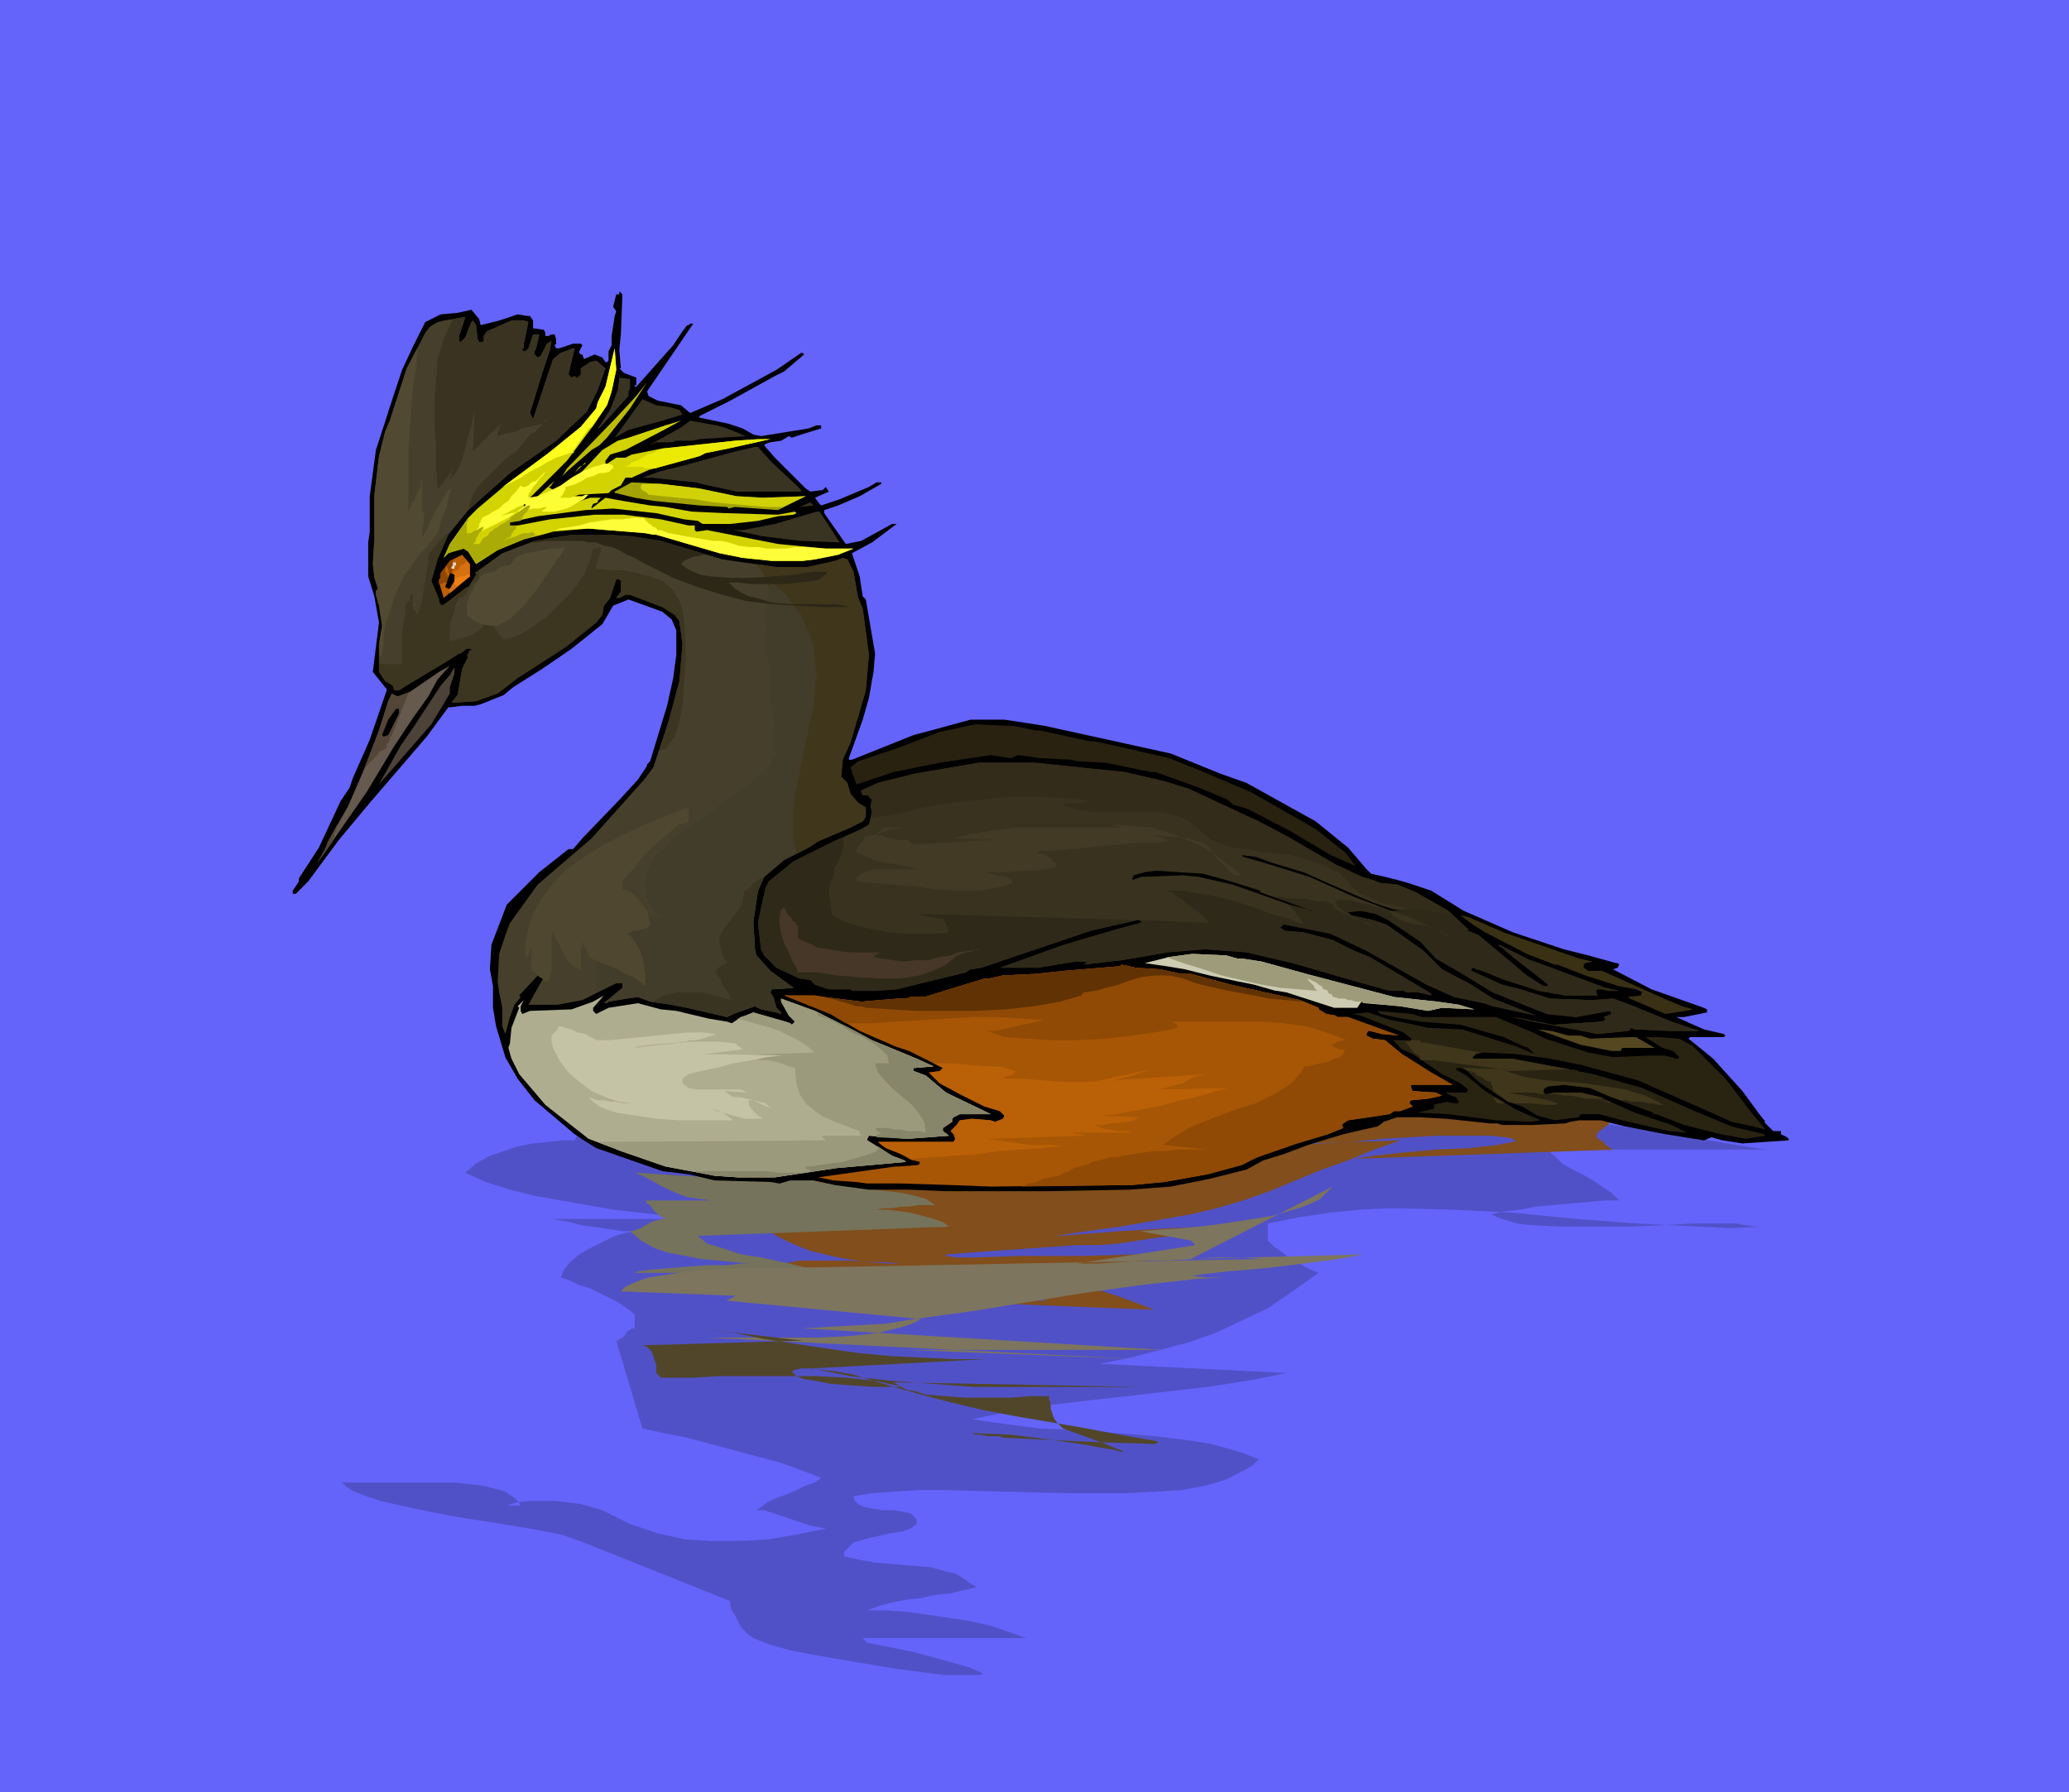 <svg xmlns="http://www.w3.org/2000/svg" fill-rule="evenodd" height="3.874in" preserveAspectRatio="none" stroke-linecap="round" viewBox="0 0 1343 1163" width="4.473in"><style>.pen1{stroke:none}.brush5{fill:#000}.brush9{fill:#393321}.brush10{fill:#bcbc06}.brush38{fill:#40361b}</style><path class="pen1" style="fill:#6464fb" d="M0 0h1343v1163H0V0z"/><path class="pen1" style="fill:#5151c7" d="M379 725v2l-1 2-1 2-1 3-1 2-1 2-1 2h-8l-9 1-10 1-10 2-9 3-9 3-9 5-7 6 13 6 16 5 16 4 17 3 34 6 26 3 10 1 6 1h1l-4 1h-79l6 1 6 1 7 2 7 1 7 1 7 1 7 1h7l-6 1-7 2-8 4-8 4-7 4-6 5-4 5-2 5 6 2 6 3 7 2 6 3 6 3 6 3 6 4 5 4v9h-2l-1 1-2 1-1 2-2 2-2 1-1 1h-1l17 57 14 3 15 3 15 4 15 4 15 4 15 4 14 5 13 5-4 3-6 2-6 3-7 3-6 2-6 3-4 3-3 2h5l6 2 6 2 6 2 6 2 6 2 5 1 5 1-20 4-18 3-18 1h-18l-17-1-18-4-18-6-18-9-7-2-7-2-8-1-9-1h-17l-8 1-6 2h9l-2-3-2-2-3-2-3-2-7-2-8-2-9-1-9-1h-14 86-145l3 3 5 3 8 3 9 3 22 5 25 5 26 4 24 4 21 4 14 5 95 38v3l1 3 2 3 2 4 2 4 3 3 2 2 3 2 10 4 14 4 16 3 17 3 36 6 31 4h23l2-1-2-1-7-3-14-4-22-6-30-6-3-3h106l-11-4-12-4-13-3-13-2-14-2-14-2-14-1h-12l8-3 8-2 10-2 9-1 9-2 10-1 8-2 9-2-5-3-4-3-5-3-5-1-11-3-12-1-12-1-12-1-11-2-9-2v-3l2-2 2-2 2-2 7-2 8-2 9-2 7-1 6-2 4-3v-3l-4-4-5-1-6-1h-7l-6-1-6-1-2-1-2-1-2-2-1-3 12-2 14-1 16-1h18l38 1 40 1h39l19-1 17-1 16-3 13-4 6-3 6-3 5-3 4-4-10-4-10-3-11-3-12-2-24-3-25-2-25-2-25-1-23-3-21-3 24-5 25-4 25-3 27-3 26-3 26-3 26-4 25-5-121-6 20-4 19-5 19-5 17-6 17-8 17-8 16-11 17-12-5-2-4-2-5-3-4-2-4-3-4-3-3-2-4-4v-11l20-4 20-3 20-2 20-1 40 1 40 2 40 4 40 3 20 1 20 1 20 1 20-1h1-5l-6-1-6-1h-29l-18 1-21 1h-46l-20-1-8-1-7-2-6-2-4-2 9-2 10-1 10-2 11-1 12-1 11-1 11-1h9l-5-5-6-4-6-4-7-4-6-3-7-4-5-5-5-4h142l-130-21-31-6-32-5-34-4-35-4-36-2-37-2-38-1h-37l-38 1-37 2-37 2-36 3-36 4-33 4-33 6-30 5h-12v3l-5 2-7 1-8 1h-25l-8-1h-6l-6-9z"/><path class="pen1" style="fill:#814e1c" d="m560 761 38 6-121 6 4 7 5 7 5 6 7 5 6 4 8 4 7 3 8 3 17 4 17 3 17 1h17-10l-11-1h-12l-11-1h-32l-10 2 13 5 16 4 18 3 20 3 40 4 36 3 23 1 5 1h-79l148 6-10-4-11-4-12-4-13-2-27-5-28-3-29-3-28-1-26-1h-23 116l30-1 29-1 28-3 28-4h-33l-38 1h-38l-32 1h-11l-7-1h-2 1l2-1 26-2 58-4h14l13-1 13-2 13-2 12-1 13-2 12-2 13-2-42 1-34 2-25 2-14 1h-2l13-2 29-4 46-8 17-4 17-5 17-6 17-7 17-7 17-6 17-7 17-6-86 3h18l18-1 19-1 19-2 18-1 18-1h35l9 1 5 1 1 1h1l-1 1h-1l-10 2-18 2-22 1-22 2-18 2-13 2 169-6h-1l-2-1-1-1-2-1-1-2-2-1-2-1-1-2 1-1v-1l1-1 2-1 1-1 1-1 2-1 1-2-6-5-7-4-9-4-9-3-11-3-11-2-12-2-13-1h-28l-30 1-30 2-32 3-64 9-58 10-50 9-35 5-80 18z"/><path class="pen1" style="fill:#75735b" d="m465 764 44 3-97-6 5 2 6 3 5 3 6 3 7 3 6 2 7 1 8 1h-45 2l1 2 2 1 2 3 2 2 2 2 2 1 2 1h-2l-4 1-3 1-4 2-3 2-3 1-3 1h-1l7 6 9 5 9 3 11 2 10 2 11 1 10 1 10 1h-5l-10 1h-11l-14 1-13 1-11 1-8 1-2 1h130l-9-2-12-2-13-3-14-3-13-2-12-4-10-3-6-5 163-6-4-3-6-2-7-2-8-2-7-1-8-1h-13 5l6-1h5l6-1h5l6-1h11l-6-4-7-2-9-2-9-1-9-1-9-2-8-2-5-4h-10l-9-1-11-1h-10l-11-1h-10l-10 1-9 2z"/><path class="pen1 brush5" d="m403 217-1 10 1 12h-1l3 3 8 3v5h-1v1h1l24-27 6-9 3-4h1l1-1h2l-30 44 1 3 6 3 15 3 6 5 21-9 35-19 16-11h1l1 1-13 11-6 3-29 16-20 10v1l19 4 9 3 7 4 5 1 31-5 5-2h3v2l-13 4-6 2-2-1-5 3-7 1-3 1-1 1 7 8 20 20 3 2 8-1 2-2 2 3-9 4 3 4 1 1 12-4 19-8 5-3h3v1l-14 8-14 6-9 3v2l14 20 10-2 20-11h3l-16 12-13 7 5 15 2 13 2 2 6 35-1 12-3 17-4 14-9 25v1h2l40-16 15-4 22-6h22l26 4 82 18 32 13 17 6 45 25 21 17 12 14 3 3 9 2 8 2 7 2 15 5 21 13 32 14 33 11 16 4 18 5h1l1 1-1 2-3 1 25 13 34 12 2 1v2l-15 3h-5l18 8 13 3 1 1-1 1h-22l-1 1 16 13 19 21 11 15 4 5h-1l5 5 1 1h5v2l4 2 1 1v1l-30 2-13-2-7-2-5 2-25-4-26-5-16-4h-14l-6 1-3 1-21 1h-20l-3-1h-5l-28-3-18-1h-14l-9 3-1 1-3 2-9 2-13 3-23 7-16 6-13 4-11 6-24 6-25 5-27 2-55 1h-64l-24-1h-26l-22-3-14-3h-15l-7 2-6-1-36-1-17-4-17-2-43-15-8-5-6-4-26-22-11-14-8-14-6-20-2-12v-14l-2-11 1-16 10-26 21-21 19-15h3l6-7 25-26 11-12 6-9v-1l2-2 11-36 4-18 2-15v-16l-3-7-6-5-22-8-10 4-7 12-20 16-19 13-19 12-6 5-15 6-4 1h-8l-8 1h-1l-14 19-37 43-20 24-20 27-8 8h-2v-2l4-6v-2l13-20 14-30 6-9 2-6 11-25 11-32v-1l-1-1-8-10 4-32-3-17-4-13v-22l1-7v-23l4-30 12-37 5-15 7-15 8-16 10-5 11-1 9-2 5 6 1 4 12-3 12-4 6 1h2l2 3v5l7 1 1 2v2h2l2-1h2l1 3v3l-1 1 1 2h2l9-3h5l1 1-2 4v1l1 1h1l1 3 7-3 5 2 2 3h1l1-1v-6l2-4v-6l2-13 1-3-2-3 2-8h2v-2l2 2-1 26z"/><path class="pen1" style="fill:#463f2b" d="M298 218v3l1 1 3-3 4-10 1-1 2 3 1 9 1 2h2l1-1v-3l2-3 16-7h8l3 1-3 14v3h-1v1l1 1h1l2-2 3-9h4l-2 9-1 2v2l2 2 2-1 4-8 2-1 1-1-1 6-5 15-8 26 2 4 12-36 1-3 5-4 8-3h1l-4 17 2 2 2-1 1 1h1l2-2v-4l6-4 4-1 6 5-5 14-7 14-20 19-30 21-27 24-13 16-7 16-2 7-2 7 5 12v2l2 2 3-2 13-10h1l5-8v-1h-1l18-13 21-8 24-4h23l16 1 19 3 40 12 35 5h20l18-4 5-2 3 1 4 8 3 17 3 7 4 30-2 23-10 34-5 11-1 11 4 4 2 7 5 6 5 3v6l-2 3-8 4-21 9-6 4-16 8-13 11-4 9-3 20 1 18 1 4 9 10 15 11h1l-15 1-1 2 2 3 2 7 3 3v1l-3-1-10-2-4-2-14 5-4 2-26-6-10-2-14-2-8-3-7 1-12 2-1 1h-2l12-10v-3h-4l-22 11-16 3h-19l10-18v-2l-2-1-14 15 1 1-4 5-3 8-3 11-2-5v-12l-2-10-1-7 1-18 5-15 2-5 18-25 14-12 21-18 34-38 6-8 10-30 7-26 2-24-2-15-3-4-8-5-21-8h-3l-4 2h-2l3-4v-7l-1-1h-2l-4 12-4 5-1 6-4 5-20 16-31 20-13 10-14 5-14 1h-2l4-5 3-17 4-8h-1l2-4h1v-1h-3l-4 3h-1l-6 4-15 9-15 9-3 2h-3l-1-3-5-3-4-6v-18l2-12-2-13-2-7v-3h1v-2l-2-6-1-9 1-16v-29l3-25 4-16 3-7 11-34 12-23 3-4 5-3 4-1 12-2h2l-4 12z"/><path class="pen1" style="fill:#d3d302" d="m397 254-3 9-8 12-18 24-26 26h-1l-1 1v3l9-7 11-10-3 4h-1l3 2 1 2 3-1 6-6 6-4 16-17 10-6 7-2 24-8 10-3-13 7-23 12-10 3-3 4v2h1l6-4h6l4-2 20-4 47-5 15-1h8l-27 6-15 3-4 2-33 9-11 5h-4l-3 5-6 3-2 2-19 1-3 1-1 2 2 2 9-3h7l-2 2v1l-3 1-1 2v1l9-7 11 2 18 3 10 1 17 3 22 1 34 1 11-2 1 1-2 1-10 1-13 3-18 2h-18l-3-2-9-1-18-4-28-3-18 1-31 4-18 4v2h5l21-4 29-3h19l24 3 18 4h4v3l1 1 7-1 46 9 31 3h18l-10 4-15 3-8 1h-20l-19-2-15-3-41-12h-2l-5-1-37-3-23 2-7 2-12 3-17 7-14 9-5-8-3-2-7 2-3 1-3 3 4-9 12-17 6-6 19-16 27-20 21-17 10-12 1-4 5-10 6-25 1 14-3 14z"/><path class="pen1" style="fill:#fdfd35" d="m338 315-3 4-3 3-2 3-3 2-3 3-4 2-3 2-4 2-1 2v1l-1 1v2l-1 1v1l-1 1-1 1 6-2 8-4 8-4 7-5 4-3v-1l-5 2-11 6 3-1 4-1 5-1 5-1 4-1h4l3-1h2l-1 1-1 1h-1v1h-1 9l4-1 4-1 4-2 3-2 4-2 3-3h-2l-2 1h-5l-3 1h-6v-1h1v-1l1-1v-1l1-1v-2l4-1 3-1 4-2 3-2 4-1 4-2h3l4-1v-1h1v-1h1v-2l-3-1h-3l-3 1-4 1-7 3-7 4-7 5-8 4-7 3-6 1v-2l2-3 1-2 2-2 2-3 2-2 1-1 1-2-2 2-2 2-2 2-3 1-2 2-2 1h-2l-1-1z"/><path class="pen1 brush9" d="m409 252-1 2v3l-19 21h-1l8-12 5-13 1-8 7 1v6z"/><path class="pen1 brush10" d="m394 284-5 5-5 3-15 13-4 4 3-5 32-33 13-14 7-9-11 17-15 19z"/><path class="pen1 brush9" d="m434 264 7 2 2 3-13 4-22 6-9 5 18-25 9 4 8 1zm38 14 12 5-30 2-5 1h-10l-3 1h-10l-5 2 20-11 3-2 4-3 17 3 7 2zm29 22 15 14 3 3 1 1v1h-42l-23-5-3-1h-1l-28-3h-6l11-4 16-4 33-9 13-3h2l9 10z"/><path class="pen1 brush10" d="m376 303-3 4-2 2 9-9v1l-4 2z"/><path class="pen1" style="fill:#a3a305" d="m454 317 24 5 17 1 28-1-18 9-28-2-4 1-1-1-18-1-30-3-12-2-12-3h-1v-1l11-6 19 1 25 3z"/><path class="pen1 brush9" d="m519 329 7-3 2 2-9 1zm19 12 7 11-25-1-9-1-16-2-19-4h6l21-4 27-8h2l6 9z"/><path class="pen1" style="fill:#bc5e06" d="m305 374-17 14-3-10v-2l1-1v-3l6-8 8-4 5 6v8z"/><path class="pen1" style="fill:#924701" d="M285 379v-3l1-1v-3l6-8 2-1-1 14v1h-5l-1 1h-2z"/><path class="pen1" d="m289 369 1-2v1l1 1v2l1 1v3h-1v-1l-1-1v-1l-1-1v-2zm1-3z" style="fill:#c26208"/><path class="pen1" style="fill:#d7700f" d="m305 374-13 11-1-11 1-1 1-1h1l1-1 2-1 1-1 1-2 2-1 1-1 1-1 2 2v8z"/><path class="pen1" style="fill:#f17e13" d="m305 374-8 6h-1l-1-1v-1h-1v-2l2-1h2l1-1h3l1-1h2v1z"/><path class="pen1 brush5" d="m295 377-3 5h-1l-2-1 3-9h1l2 1v4z"/><path class="pen1" style="fill:#66594d" d="m278 452-10 14-12 18-18 30-32 46 5-9 2-5 13-23 10-23 10-26 6-19 2-4v-1l4 2 8-3 19-13 7-4-8 9-6 11z"/><path class="pen1" d="m216 546-10 14 5-9 2-5 7-13-1 2v1l-1 2v1l-1 2v2l-1 1v2zm19-45 1-1 10-26 6-19 2-4v-1l4 2 8-3 1-1-1 1h-1v1l-11 28h-1v2l-1 2-1 1v2l-1 1-2 1-2 1-1 2-2 2-2 2-2 2-2 2-2 3z" style="fill:#534538"/><path class="pen1" style="fill:#4c4238" d="M292 446v4l-12 20-34 39 14-25 9-13 17-26 6-7 3-5v4l-3 9z"/><path class="pen1 brush5" d="m259 463-6 12-1 2-3 1-1-1 4-10 5-7h2v3z"/><path class="pen1" style="fill:#292210" d="m658 471 14 3h3l32 7h3l14 3 35 8 20 8 33 14 42 24 19 15 7 9-16-7-27-16-27-14-10-3-3-3-19-8-28-10h-3l-29-6-19-1-4-1-20-1-14-2-5 2-13-2-33 5-30 6-24 8-3-8v-1l-1-2 5-4 24-8 29-11 23-5 21 1h4z"/><path class="pen1" style="fill:#39321f" d="m701 498 29 3 26 6 16 5 2 1 43 20 19 10 31 18 17 8 7 2 5 2 11 1 12 5 21 12 13 12v1l7 3 31 26 11 7h2l1-1-5-4-18-14-7-6-2-1v-1l20 10 3 1 46 17 9 2h-7l-4-1h-3l-1 1 1 3h-21l-17-3-22-7-15-6-4-1-1-1h-1l-1 1v1l20 9 12 3 19 6 27 1 14-1 11 4 27 11 18 6h-19l-23-1-2-1-2 2-20 2-10-2-26-5h-1v1-1l-19-4 7 1 20 4 31-2 3-1v-1l-1-1 5-2-1-2-22 4-19-2-35-14-23-14-14-8-10-11-21-14-8-4-10-2-8 1 2 2 14 3 9 3 24 17 12 12 19 10 14 9 28 11-28-6-6-2-19-4-18-8-23-13-16-9-23-11-25-5-5-1h-1l-2 2 3 2 12 1 19 5 14 7 10 4 37 22 3 2v1l-8-2h-8l-2-1h-9l-25-7-38-11-30-7-27-2-24 2-29 5-26 3 2-1v-1h-7l-24 4h-25l42-15 34-10 15-4 1-1-2-1-31 7-71 24-6 1h-1l-3 2-45 11-14 1h-15l-1-1h-14l-9-3-3-3-7-1-15-7-8-8-2-4-2-17 2-10 3-13 2-4 16-13 26-13 18-8 5-3 2-8-1-4 1-4-3-3h-3l-1-2v-1l11-5 24-6 41-7h37l29 3z"/><path class="pen1" d="m933 587 7 4 13 12v1l7 3 31 26 11 7h2l1-1-5-4-18-14-7-6-2-1v-1l20 10 3 1 46 17 9 2h-7l-4-1h-3l-1 1 1 3h-21l-17-3-22-7-15-6-4-1-1-1h-1l-1 1v1l20 9 12 3 19 6 27 1 14-1 11 4 27 11 18 6h-19l-23-1-2-1-2 2-20 2-10-2-26-5h-1v1-1l-19-4 7 1 20 4 31-2 3-1v-1l-1-1 5-2-1-2-22 4-19-2-35-14-23-14-14-8-10-11-21-14-8-4-10-2-8 1 2 2 14 3 9 3 24 17 12 12 19 10 14 9 28 11-28-6-6-2-19-4-18-8-23-13-16-9-23-11-25-5-5-1h-1l-2 2 3 2 12 1 19 5 14 7 10 4 37 22 3 2v1l-8-2h-8l-2-1h-9l-25-7-38-11-30-7-27-2-24 2-29 5-26 3 2-1v-1h-7l-24 4h-25l42-15 34-10 15-4 1-1-1-1 45 2-3-3-4-4-3-2-4-3-3-3-4-2-3-3-4-1h11l11 2 12 2 11 3 12 4 11 4 11 3 10 4-2-4-2-2-2-3-2-2-2-2-3-2-3-1-3-2h5l4 1h10l5 1 5 1h4l5 2 2 3 4 2 4 2 4 2 5 2 4 1 3 2 3 2-12-6-9-5-5-4-1-2 1-2h8l7 2 17 4 17 6 8 4 8 3 6 3 4 4-5-4-5-3-6-2-7-1-6-1-5-2-5-3-4-5 2 1h11l4-1 4-1h8v-1h4zm-197 10-28 7-71 24-6 1h-1l-3 2-45 11-14 1h-15l-1-1h-14l-9-3-3-3-7-1-15-7-8-8-2-4-2-17 2-10 3-13 2-4 16-13 26-13 7-3-1 8-2 7-3 5-1 5-2 5-1 5 1 7 1 9 8 4 9 3 10 2 10 2 10 1h20l9-1v-1l-1-1v-1l-1-1v-2l-1-1v-1l-2-1h-3l-3-1h-2l-3-1h-2l-3-1h-1l142 4z" style="fill:#2f2919"/><path class="pen1 brush5" d="m826 560 20 6 34 15 12 5 6 2 6 2 5 1h-6l-24-9-29-13-29-9-14-4-1-1 9 1 11 4zm-27 12 19 6v1l25 9 8 3h1l-15-4-37-13-22-5-10-1-27 1-6 2v-1l1-2 7-2 7-1 31 2 18 5z"/><path class="pen1" style="fill:#3a3014" d="m976 605 49 17 9 2-5 1-1 1v2l3 2h9l40 18 12 5 7 2-5 1-13 2-23-10-1-1h-1l9-1 1-2-4-2-11-2-22-7-18-7h-2l-5-2-13-5-27-14-8-5-8-6 5 1 23 10z"/><path class="pen1" style="fill:#cdcbb1" d="M803 622h3l13 2 29 8 57 15 28 3 14 2 10 3-21-1-9 2-18-3-11-1-13-1-1-1-1 1-2 3h-15l-31-10-6-1h-1l-14-4-10-2-19-4-16-4-12-2-14-2 16-4 15-2 22 1 7 2z"/><path class="pen1" style="fill:#a75605" d="m737 628 16 1 14 3h6l26 7 18 4 27 6 12 5v1l5 3 6 1 1 1h7l33 12-11-1-8-2h-1l-1 2v1l4 2 8 1 11 9 19 12 14 8h-27v2l1 2 15 1 4 2-9 2-11 1-1 1v1l2 2-8 3h-4l-3 2-27 4-3 2-1 1 1 2-10 4-20 6-26 9-10 5-22 6-28 5-21 2-92 1-26-1-32-1h-22l-8-1-14-1-10-2 50-7h2l13-1 1-1v-1l-4-1h-1l-7-4-10-4-4-3-1-1h49l1-2-1-3-2-2 4-4 2-3 8-1 12 1 3 1 5-2 1-2-3-3-10-3-16-8-13-7-7-7 7-1 2-2-22-11-9-3-23-10-19-11-30-12h-1 21l6 1 16 2 8 1 24-2h5l3-1h9l39-12h3l9-2 21-1 19-2 36-3 1-1 5 1 4 1z"/><path class="pen1" style="fill:#afad90" d="m385 656 2 2 8-4 19-3 15 4 10 1 21 5 12 2 3 1 6-4 3-1 5-2 21 6 3 1 1 1 1-1 1-1-4-4-5-9v-2l22 8 24 12 13 7 29 12 11 5-12 1h-1v2l8 3 13 11 25 12 4 2h-20l-4 2-1 1v2l-6 4v2l4 3-27 2-25-2-1 2v1l16 10 8 3 1 1-45 4-40 6h-24l-15-1-32-6-29-10-21-8-28-22-17-20-5-10-2-7 1-3 1-10 5-13-1-1 4-4-2 4v3l1 2 5-2 27-1 14-5 7-4-7 8v2z"/><path class="pen1" style="fill:#292312" d="M923 660h48l24 10 8 4 28 9 16 3 24-1h10l7 2h1l1-1-1-1-3-3-7-2-11-7h9l13 1 9 5 21 21 7 9 9 12 10 12-8-2-14-3-11-5-50-22-37-10-20-4-22-3-21-1-5 1-2 2v1h26l52 10 32 9 34 15 24 10 17 4 4 1 1 1-13 2-16-3-24-6-18-7h-2v-1l-27-10-14-6-17-2-10 1-2 1-1 1v2l1 1 6-1h17l13 3 22 10 24 8 10 5-12-1-30-7-15-4h-12l-1 2-16 2-11-3-10-6-9-3-12-8-6-4-11-10h-4l-1 1 7 4 12 10 20 12 16 7-6 1-23-1-31-4-20-1 9-2h1l1-1v-2h-1l9-2 5 1h2l1-1-2-3-3-1-4-2h14l1-2-5-4-12-6-16-11-3-2-7-3-6-6h12v-1l-5-4-28-11-5-1 10-1 15 5 6 1 18 4 22 1 35 11 12 5-4-4-3-1-13-6-28-8-26-2-17-3-9-2-2-2 23 2 6 2z"/><path class="pen1" style="fill:#554720" d="M1018 672h8l6 2 26-1h4l12 7h-21l-1 2h-6l-20-4-28-10 9 1 11 3z"/><path class="pen1" style="fill:#3a3321" d="M298 218v3l1 1 3-3 4-10 1-1 2 3 1 9 1 2h2l1-1v-3l2-3 16-7h8l3 1-3 14v3h-1v1l1 1h1l2-2 3-9h4l-2 9-1 2v2l2 2 2-1 4-8 2-1 1-1-1 6-5 15-8 26 2 4 12-36 1-3 5-4 8-3h1l-4 17 2 2 2-1 1 1h1l2-2v-4l6-4 4-1 6 5-5 14-7 14-20 19-30 21-27 24 2-8 4-7 6-6 6-6 6-6 7-5 5-6 5-6h1l2-1 1-2 2-1 1-2 1-1 2-2h1l-1 1-3 2-4 1-4 1-5 1-4 2-5 1-4 1-3 1v-3l1-1v-2l1-1v-1l-18 18 1-26-1 3-1 6-2 7-2 8-2 7-3 7-3 4-2 2v-1l1-1v-3l1-1v-1l-1 1-1 2-1 2-2 2-1 2-2 2-1 2h-1l-1-14v-14l-1-14v-14l1-14 1-14 4-13 6-13 6-1h2l-4 12z"/><path class="pen1" style="fill:#3c3520" d="m292 346-1 1-7 16-2 7-2 7 5 12v2l2 2 3-2 13-10h1l5-8v-1h-1l4-3v1l-1 1v5l-2 1-2 1-1 2-2 2-1 3-2 2-2 1h-1l-2 4-1 4-1 3-1 3-1 3v11l4-1 4-1 4-1 4-2 3-2 3-3 3-2 3-2v4l1 1 1 2 1 1 1 2 1 1 2 2 4-1 4-1 4-2 5-3 10-7 9-9 9-9 7-10 2-5 2-4 1-4 1-4h3l1-1 1 1v2l-1 2v2l-1 1v2l-1 1v3l9 1h9l9 2 8 2 8 3 6 5 2 3 2 3 2 4 1 4 1 7 1 11v14l-1 15-1 16-3 13-2 6-3 4-3 4-4 1 6-19 7-26 2-24-2-15-3-4-8-5-21-8h-3l-4 2h-2l3-4v-7l-1-1h-2l-4 12-4 5-1 6-4 5-20 16-31 20-13 10-14 5-14 1h-2l4-5 3-17 4-8h-1l2-4h1v-1h-3l-4 3h-1l-6 4-15 9-15 9-3 2h-3l-1-3-5-3-4-6v-5h15v-20l1-7 1-6v-5l2-3h1v-4h1l1-1v9l1 2 1 1 1 2 1-4h1v-2l1-4 1-6 1-6 1-6 1-6v-4l1-3h1v-1h1v-1l1-1 1-1 1-1v-1l1-1h1v-1h1v-1h1v-1l1-1h1l1-1h1z"/><path class="pen1" style="fill:#534a33" d="m312 374-2 3-2 3-1 3-2 3-1 3-1 3v7l5 4 5 2 5 1h5l4-2 5-3 4-4 4-4 8-10 7-10 6-9 5-7v-2l-3 1h-5l-6 1-5 1-6 1-5 2-3 3-1 2-2 1h-2l-3 1-2 1-2 2h-2l-2 1h-2l-3 2z"/><path class="pen1" style="fill:#514931" d="M246 426v-8l2-12-2-13-2-7v-3h1v-2l-2-6-1-9 1-16v-29l3-25 4-16 3-7 11-34 7-13-1 13-2 13-1 13-1 14-1 13v40l1-2 1-3 2-2 1-3 1-3 2-3v-3l1-3v23l2-2-1 3v6l-1 3v6l1-2 3-5 2-5 3-6 3-5 3-5 2-3 3-2-1 1-1 3-1 4-1 5-2 5-2 5-1 4-1 3-3 4-4 5-4 4-4 5-3 5-4 5-2 5v4-5l1-1-3 6-2 5-2 6-2 6-2 6-1 6v7l-1 6-1 1h-1z"/><path class="pen1" style="fill:#abab07" d="m338 338-7 1v2h4v2l-1 1-1 1v1h-1v2h-1v1h-2v1h-1v1h-3 2l2-1 3-1 3-1 2-1 3-1h3l3-1v1h1v1h2l-9 3-17 7-14 9-5-8-3-2-7 2-3 1-3 3 4-9 12-17v2l-1 1v7h3l1-1 2-1h1l1-1 2-1h1l-1 2-1 1-1 1-1 2-1 1v2l-1 1-1 1h4l1-1 1-2 1-1 2-1 1-1 1-2h1l1-1 1-1 2-1 1-1 2-1 2-1 1-1 2-1v-1l6-4 4-3 2-1h1v1l-2 3-2 2-2 4z"/><path class="pen1" style="fill:#ffff1e" d="m397 254-3 9-5 7-1 1-1 2-1 1-1 2-1 1-2 1-1 2-1 1-9 13h1l1-1-6 2-6 2-6 3-5 3-6 3-6 4-6 3-6 3 3-2 27-20 21-17 10-12 1-4 5-10 6-25 1 14-3 14z"/><path class="pen1" style="fill:#fdfd39" d="m522 355 14 1h18l-10 4-15 3-8 1h-20l-19-2-15-3-41-12h-2l-5-1-37-3-21 1 2-1 7-1 6-1 7-2 7-1 7-1h7l7-1h7v1h1v1h1v1h1v1h1l1 1 1 1h1l1 1 1 1h2l5 2 6 1 5 1 6 1 6 1 6 1h5l5 1 6 2 7 1h6l6 1h12l6-1h6z"/><path class="pen1" style="fill:#d1d107" d="m454 317 24 5 17 1 28-1-15 7h-11l-11-1-12-1-11-1-12-2-11-1-10-1-9-1-1-1-1-1h-1l-1-1-1-1v-2l1-1h12l25 3z"/><path class="pen1" style="fill:#eaea04" d="m431 291 46-5 15-1h8l-27 6-15 3-4 2-29 8h-6l-2-1h-12l3-1 2-2 3-1 4-2 3-2 4-1 3-2 4-1z"/><path class="pen1 brush38" d="m491 366 13 2h20l18-4 5-2 3 1 4 8 3 17 3 7 4 30-2 23-10 34-5 11-1 11 4 4 2 7 5 6 5 3v6l-2 3-8 4-21 9-6 4-16 8-13 11-4 9-2 10-1-1-1-1-1-2-1-1-1-1-1-2-1-1-1-2-2-5-1-6v-13l3-14 5-15 6-14 8-14 7-11 7-8v-10l-1-13-2-16-2-16-3-17-5-15-2-7-3-7-3-6-3-4z"/><path class="pen1" style="fill:#423c2a" d="m517 554-8 4-13 11-4 9-3 20 1 18 1 4 9 10 15 11h1l-15 1-1 2 2 3 2 7 3 3v1l-3-1-10-2-4-2-14 5-4 2-26-6-10-2-14-2-8-3-7 1-12 2-1 1h-2l12-10v-3h-4l-13 6v-27l2-2 1-2 2-1 2-2 1-2 2-2 2-1 2-2 1-2 3-2 4-2 5-1h4l5-1h6l-4-4-3-4-2-4-1-4-1-4 1-4v-4l2-4 4-7 7-7 7-7 9-6 19-13 18-13 7-6 7-7 4-7 2-6-2 11v-13l-1-15-2-15-1-16-1-15-1-15 1-15 2-13h2l2 3 3 2 3 3 3 4 2 3 3 3 2 3 1 3 4 8 3 9 1 10 1 9-2 20-4 19-4 20-4 20-1 10v18l2 9z"/><path class="pen1" style="fill:#4f4730" d="m446 524-18 7-18 8-18 9-16 10-8 6-6 6-6 7-5 7-5 9-3 9-2 9v11l1-1 1-1v-1l1-1v-2l1-1v15l2 1 1 1 2 2 2 1 1 1 2 1h1l1-3 1-5v-21l1-4 1 4 2 3 2 4 2 4 2 4 3 3 3 2 3 2v-15l1-2v-2l1 2v1l1 1 1 1v2l1 1v2l4 2 5 2 5 2 5 2 5 3 5 2 4 3 4 3v-7l-1-6-1-6-2-5-3-5-3-4-3-1h1l2-1 2-1h3l2-1h2l2-1h1l1-3-1-4-1-4-3-4-3-4-3-3-4-2-3-1v-5l3-4 5-5 5-7 6-6 7-6 6-5 5-4 5-1 1-1v-7l-1-1v-1z"/><path class="pen1" style="fill:#e8dace" d="M294 365v2l-1 1v1h2v-2h1v-2h-2z"/><path class="pen1" style="fill:#332c1a" d="m701 498 29 3 26 6 16 5 2 1 43 20 19 10 31 18 17 8 7 2 5 2 11 1 12 5 21 12 2 2-8-1-7-1-8-1-8-1-7-2-7-1-7-3-6-3-2-1-3-2-2-2-2-3-2-2-2-2-2-2-3-1-8-4-10-3-9-3-10-1-10-1-9-2-10-1-9-3-2-1-3-1-2-2-3-2-2-2-3-3-2-1-2-2-9-4-10-2h-44l-11-2-9-3 20-2-18-2-18-1h-18l-18 2-19 2-18 3-17 4-18 3 1-4-1-4 1-4-3-3h-3l-1-2v-1l11-5 24-6 41-7h37l29 3z"/><path class="pen1" style="fill:#423a25" d="M577 537h8l-3 1h-3l-3 1-3 1-3 1-3 1h-3l-2 1h-1v1l-1 2-1 1-1 1-1 2-1 1v2l4 2 5 2 5 2 6 1 6 1 5 1 5 1 4 1h-27l-5 1-5 2-3 2v3l11 1 12 1 14 1 14 2 14 1h14l6-1 6-1 5-1 5-2v-2l-4-2-5-1-5-1-5-1h-20 36l9-1h9l8-1 6-2-1-2-2-1-1-2-2-1-1-1-2-1h-4l2-2h10l10-1 10-1 11-1 11-1 10-1h11l10-1-1-1-2-1-2-1h-2l-3-1h-6 10l6 1h7l6 1 6 2 4 1 3 2 2 3 3 4 3 3 4 4 3 3 3 2h4l-9-7-9-7-10-6-10-4-10-4-11-3-12-1-12-1 1 1h2l1 1h5-72l-15 2-14 2-12 3 27 1-54 3v-1h-1l-1-1-1-1h-7l-3-1h-2l-3-1-2-1h-2v-2h1l1-1v-1h1l1-1h3z"/><path class="pen1" style="fill:#9d9b79" d="M803 622h3l13 2 29 8 57 15 28 3 14 2 10 3-21-1-9 2-18-3-11-1-9-1h-4l-1-1h-4l-3-1h-2l-2-1h-4l-3-1h-1v-1l-1-1h-1l-1-1v-1l-2-1h-1l-1-2-2-1-1-1-2-1-2-1-2-1v1l1 1 1 1 1 1 1 1v1l1 1 1 1-12-1-12-1-12-2-13-3-13-3-12-4-13-4-11-4h2l15-2 22 1 7 2z"/><path class="pen1 brush38" d="m961 683-3 1-2 2v1h25l44 8h1-3l-1-1h-5l-40 1 13 4 13 2 13 1 13 1 13 2 13 2 13 4 12 6h-3l-4-1h-3l-4-1h-7l-3-1h-4l-6-2-14-6-17-2-10 1-2 1-1 1v2l1 1h-3l-4-1h-17l16 3 10 2 6 2h1l-3 1h-6l-9-1h-11l-4-1-10-7v-3l-1-1v-2h-1l-3-1-2-2-3-1-2-2-3-1-3-1-3-1 35 1h-7l-7-1-8-1-8-1-8-1-7-1-8-1h-8v-1l-1-2-2-1-2-2-2-2-1-2-1-1-1-1h3l1-1h6v1h-1l40 7zm44 27 4-1h17l13 3 2 1h-6l11 3-1-1-5-1-5-1h-5l-5-1-5-1h-5l-5-1h-5zm-35 2 7 4h-5l-1-1v-1h-1v-2z"/><path class="pen1" style="fill:#904a05" d="m737 628 16 1 14 3h6l26 7 18 4 27 6 12 5v1l5 3 6 1 1 1h7l33 12-11-1-8-2h-1l-1 2v1l4 2 8 1 11 9 19 12 14 8h-27v2l1 2 15 1 4 2-9 2-11 1-1 1v1l2 2-8 3h-4l-3 2-27 4-3 2-1 1 1 2-10 4-20 6-26 9-10 5-22 6-28 5-21 2-72 1 5-2 5-1 4-2 5-1 5-1 4-2 3-1 3-2 4-1 4-1 4-2 4-1 4-1 4-1h4l4-1 6-1 7-1 7-1h7l7-1h21l-29-3 5-4 5-3 5-3 6-3 13-5 13-5 13-4 12-6 5-3 5-3 4-4 3-4h1v-2h1v-2h3l4-1 4-1 5-1 4-2 4-1 2-2 1-3h-4l-1-1h-1l-1-1h-2l1-1 1-1h1l1-1h2l1-1h3l-13-5-13-4-15-2-15-1h-58 1l1 1h1v1h1v2l-3 1-12 2-14 2-17 2-18 1h-17l-17-1-14-1-11-4h5l5-1 4-1 5-1 4-1 5-1 4-1 4-1-14-1-15-1h-16l-17 1-17 1-17 1-16 1h-16l-10-6-30-12h-1 21l6 1 16 2 8 1 24-2h5l3-1h9l39-12h3l9-2 21-1 19-2 36-3 1-1 5 1 4 1z"/><path class="pen1" style="fill:#613203" d="m737 628 16 1 14 3h6l26 7 18 4 27 6 2 1-11-1-11-1-10-2-11-2-10-2-9-2-8-2-8-3-9-2h-9l-9 1-7 2-8 3-8 2-7 2-8 1v1h-1v1l-14 4-17 3-18 2-20 1h-38l-17-1-16-1-3-1h-3l-3-1-3-1-4-1-3-1-4-1-4-1 16 2 8 1 24-2h5l3-1h9l39-12h3l9-2 21-1 19-2 36-3 1-1 5 1 4 1z"/><path class="pen1" style="fill:#463728" d="m622 618 15-2h-3l-2 1-3 1h-2l-3 1-2 1-2 1-1 1-5 4-6 3-5 2-6 2-13 2h-14l-14-1-13-1-13-2h-12l-1-3-3-5-2-5-3-6-2-6-1-6v-5l1-5h1v-1h1l1 1v1l1 2 1 1 1 1 1 1v1l1 1h1l1 2 1 1v8l7 3 6 3 7 1 6 1 7 1h21-1l-1 1h-1l-1 1-1 1 5 1 7 1 7 1 9-1h8l7-2 7-1 5-2z"/><path class="pen1" style="fill:#ba6006" d="m591 752-6-3-10-4-4-3-1-1h49l1-2-1-3-2-2 4-4 2-3 8-1 12 1 3 1 5-2 1-2-3-3-10-3-16-8-13-7-7-7 7-1 2-2-6-3h12l11 1 11 1h9l7 2 3 1-1 2-6 2v1h12l12 1 12 1h23l12-1 12-3 12-4-5 1-5 1-4 1-5 1-5 1-4 1-5 1-5 1 74-5-4 1-4 1-4 2-3 2-4 1-4 1-4 1-4 1 45-1-11 3-10 3-10 2-10 3-10 2-11 2-10 2-11 1 25 1-3 2-4 1h-3l-4 1h-4l-4 1h-7l3 1 2 1 4 1h3l3 1h7l2 1h-54 16l3 1h3l3 1-64 2 7 1 7 1 7 1 7 1h15l7 1h7-11l-12 1-13 1-14 1-14 2-14 1-15 1-14 1z"/><path class="pen1" style="fill:#9c9a7c" d="m479 661 2-1 3-1 5-2 21 6 3 1 1 1 1-1 1-1-4-4-5-9v-2l22 8 24 12 13 7 29 12 11 5-12 1h-1v2l8 3 13 11 25 12 4 2h-20l-4 2-1 1v2l-6 4v2l4 3-27 2-25-2-1 2v1l16 10 8 3 1 1-45 4-40 6h-24l-15-1-32-6-29-10-14-6 148-1h-1l-1-1-1-1v-1h25v-1h-1v-2l-8-3-8-3-7-3-6-4-6-5-4-6-2-7-1-10-4-1-5-2-4-1-4-1h-5l-5-1-4-1-4-1 18-1 30-1-5-4-6-4-6-3-6-3-6-2-7-2-7-2-7-2z"/><path class="pen1" style="fill:#c5c3a5" d="m363 666-1 1v1l-1 1-1 1-1 1-1 1v4l1 4 2 4 2 4 6 8 7 6 8 6 9 4 9 3 8 1h-6l-4-1h-4l-4-1h-4l-3-1-3-1 3 3 4 3 5 2 6 2 13 2 13 2 15 1h35l-7-5-5-2h-1l2 1 4 1 7 2 8 2h11l-4-3-3-3-2-3v-3h3l4 2 7 3-3-3-4-1-4-1-4-1-5-1h-4l-3-2-3-2 15 1-4-2h-29l-5-1-4-3v-3l4-3 8-2 10-2 11-3 12-2 10-2 9-1h5l-55-1 25-3-5-4-12-1h-15l-15 1-13 1-8 1-2 1 8-1 19-2 3-1h3l3-1h4l4-1 3-1 3-1 3-1-9-1h-10l-10 1-10 1-10 1-10 1-10 1h-9l-1-1-3-1-3-2-5-1-4-2-4-1-3-1h-1z"/><path class="pen1" style="fill:#393322" d="m496 569-4 9-3 20 1 18 1 4 9 10 15 11h1l-15 1-1 2 2 3 2 7 3 3v1l-3-1-10-2-4-2-14 5-4 2-26-6-10-2-12-2 3-2 4-2 4-1 4-1h17l19 5-1-1-1-3-2-3-2-3-1-3-2-3-1-2v-2h1v-1h1v-1h1l1-1h2v-1h1l-3-5-1-4-1-4v-3l2-5 3-4 3-4 4-5 3-5 1-7 1-1 1-1 2-1 1-2 1-1 2-1 1-1 2-1 2-1z"/><path class="pen1" d="m530 657 23 11 13 7 29 12 11 5-12 1h-1v2l8 3 13 11 25 12 4 2h-20l-4 2-1 1v2l-6 4v2l4 3-27 2-20-1v-2h3l-1-1-1-1h-1v-1l-1-1h8l5 1h4l4 1h8l4 1-1-7-4-6-4-5-6-5-6-5-5-5-5-6-2-6h9l-1-5-4-4-5-4-7-4-7-3-6-4-6-3-4-2-6-2v-2h-1zm40 87 9 6 8 3 1 1-45 4-15 2h-2l-1-1h-1l-1-1v-1h4l5-1 7-1 8-1 7-2 7-2 6-2 3-2v-2zm-47 17-20 3h-24l-15-1-14-3h47l9 1h17z" style="fill:#87856a"/><path class="pen1" style="fill:#2d2717" d="m344 352 3-1 24-4h23l16 1 19 3 30 9h-3l-3 1h-2l-3 1-2 1-2 1-1 1-1 1 4 3 4 2 5 2 6 1 13 1h13l15-1 13-1 12-2h10l-1 2-2 1-2 2-4 1-9 1-10 1h-22l-8-1h-6l4 4 5 3 4 2 5 1 10 3 11 1h31l9 2h-18l-17-1-17-1-16-2-15-4-16-5-16-6-16-8-4-2-5-3-5-2-5-3-5-2-5-1-5-2h-5l-4-1h-24l-5 1h-5z"/><path class="pen1" style="fill:#7d755e" d="m773 805-33-6 12-1 16-1 19-2 20-3 19-3 17-5 8-3 6-3 4-4 4-4-92 47 112-3-16 3-23 3-25 3-24 2-17 2-6 1 9 1h28-17l-18 1-18 2-18 2-36 5-37 6-37 6-37 5-18 3-18 1-18 1-18 1 234 14H589l151 6-281-14h73l20-1 18-2 8-2 8-2 6-2 6-3-127-12h1l1-1h1l1-1h1l1-1h3l-77-3 3-3 4-2 5-2 6-2 13-2 14-2 14-1 14-1h21l323-6-15-1h-15l-15 1-16 1h-15l-15 1-16 1h-14l77-12-3-3z"/><path class="pen1" style="fill:#514629" d="m477 865-48-6 24 3 68 8-104 3 3 1 1 1 2 2 1 3 1 3 1 3v5l3 3h20l19-1h61l20 1 19 2 18 4h-18l-16-1-13-1-10-2-7-1-5-2-2-2-1-1 2-1 4-1h6l8 1 9 1 11 2 13 4 13 4 18 5 19 5 21 5 21 4 41 7 32 6 12 2 6 1 2 1-2 1h-3l-31-1-65-3-2-1h-8l-4-1h-4l-2-1h-1 1l25 1 24 3 21 3 17 3 6 1 3 1h2l-1-1h-1l-12-5-25-9-2-2-2-2-2-3-1-3-1-3v-3l-1-3v-2h-12l-13 1h-29l-14-1-12-1-6-2-6-1-4-2-5-3 160 3H632l-27-2-27-2-26-3-25-5 113-6h-21l-20-1-21-1-21-2-21-3-20-3-20-3-19-4z"/></svg>
